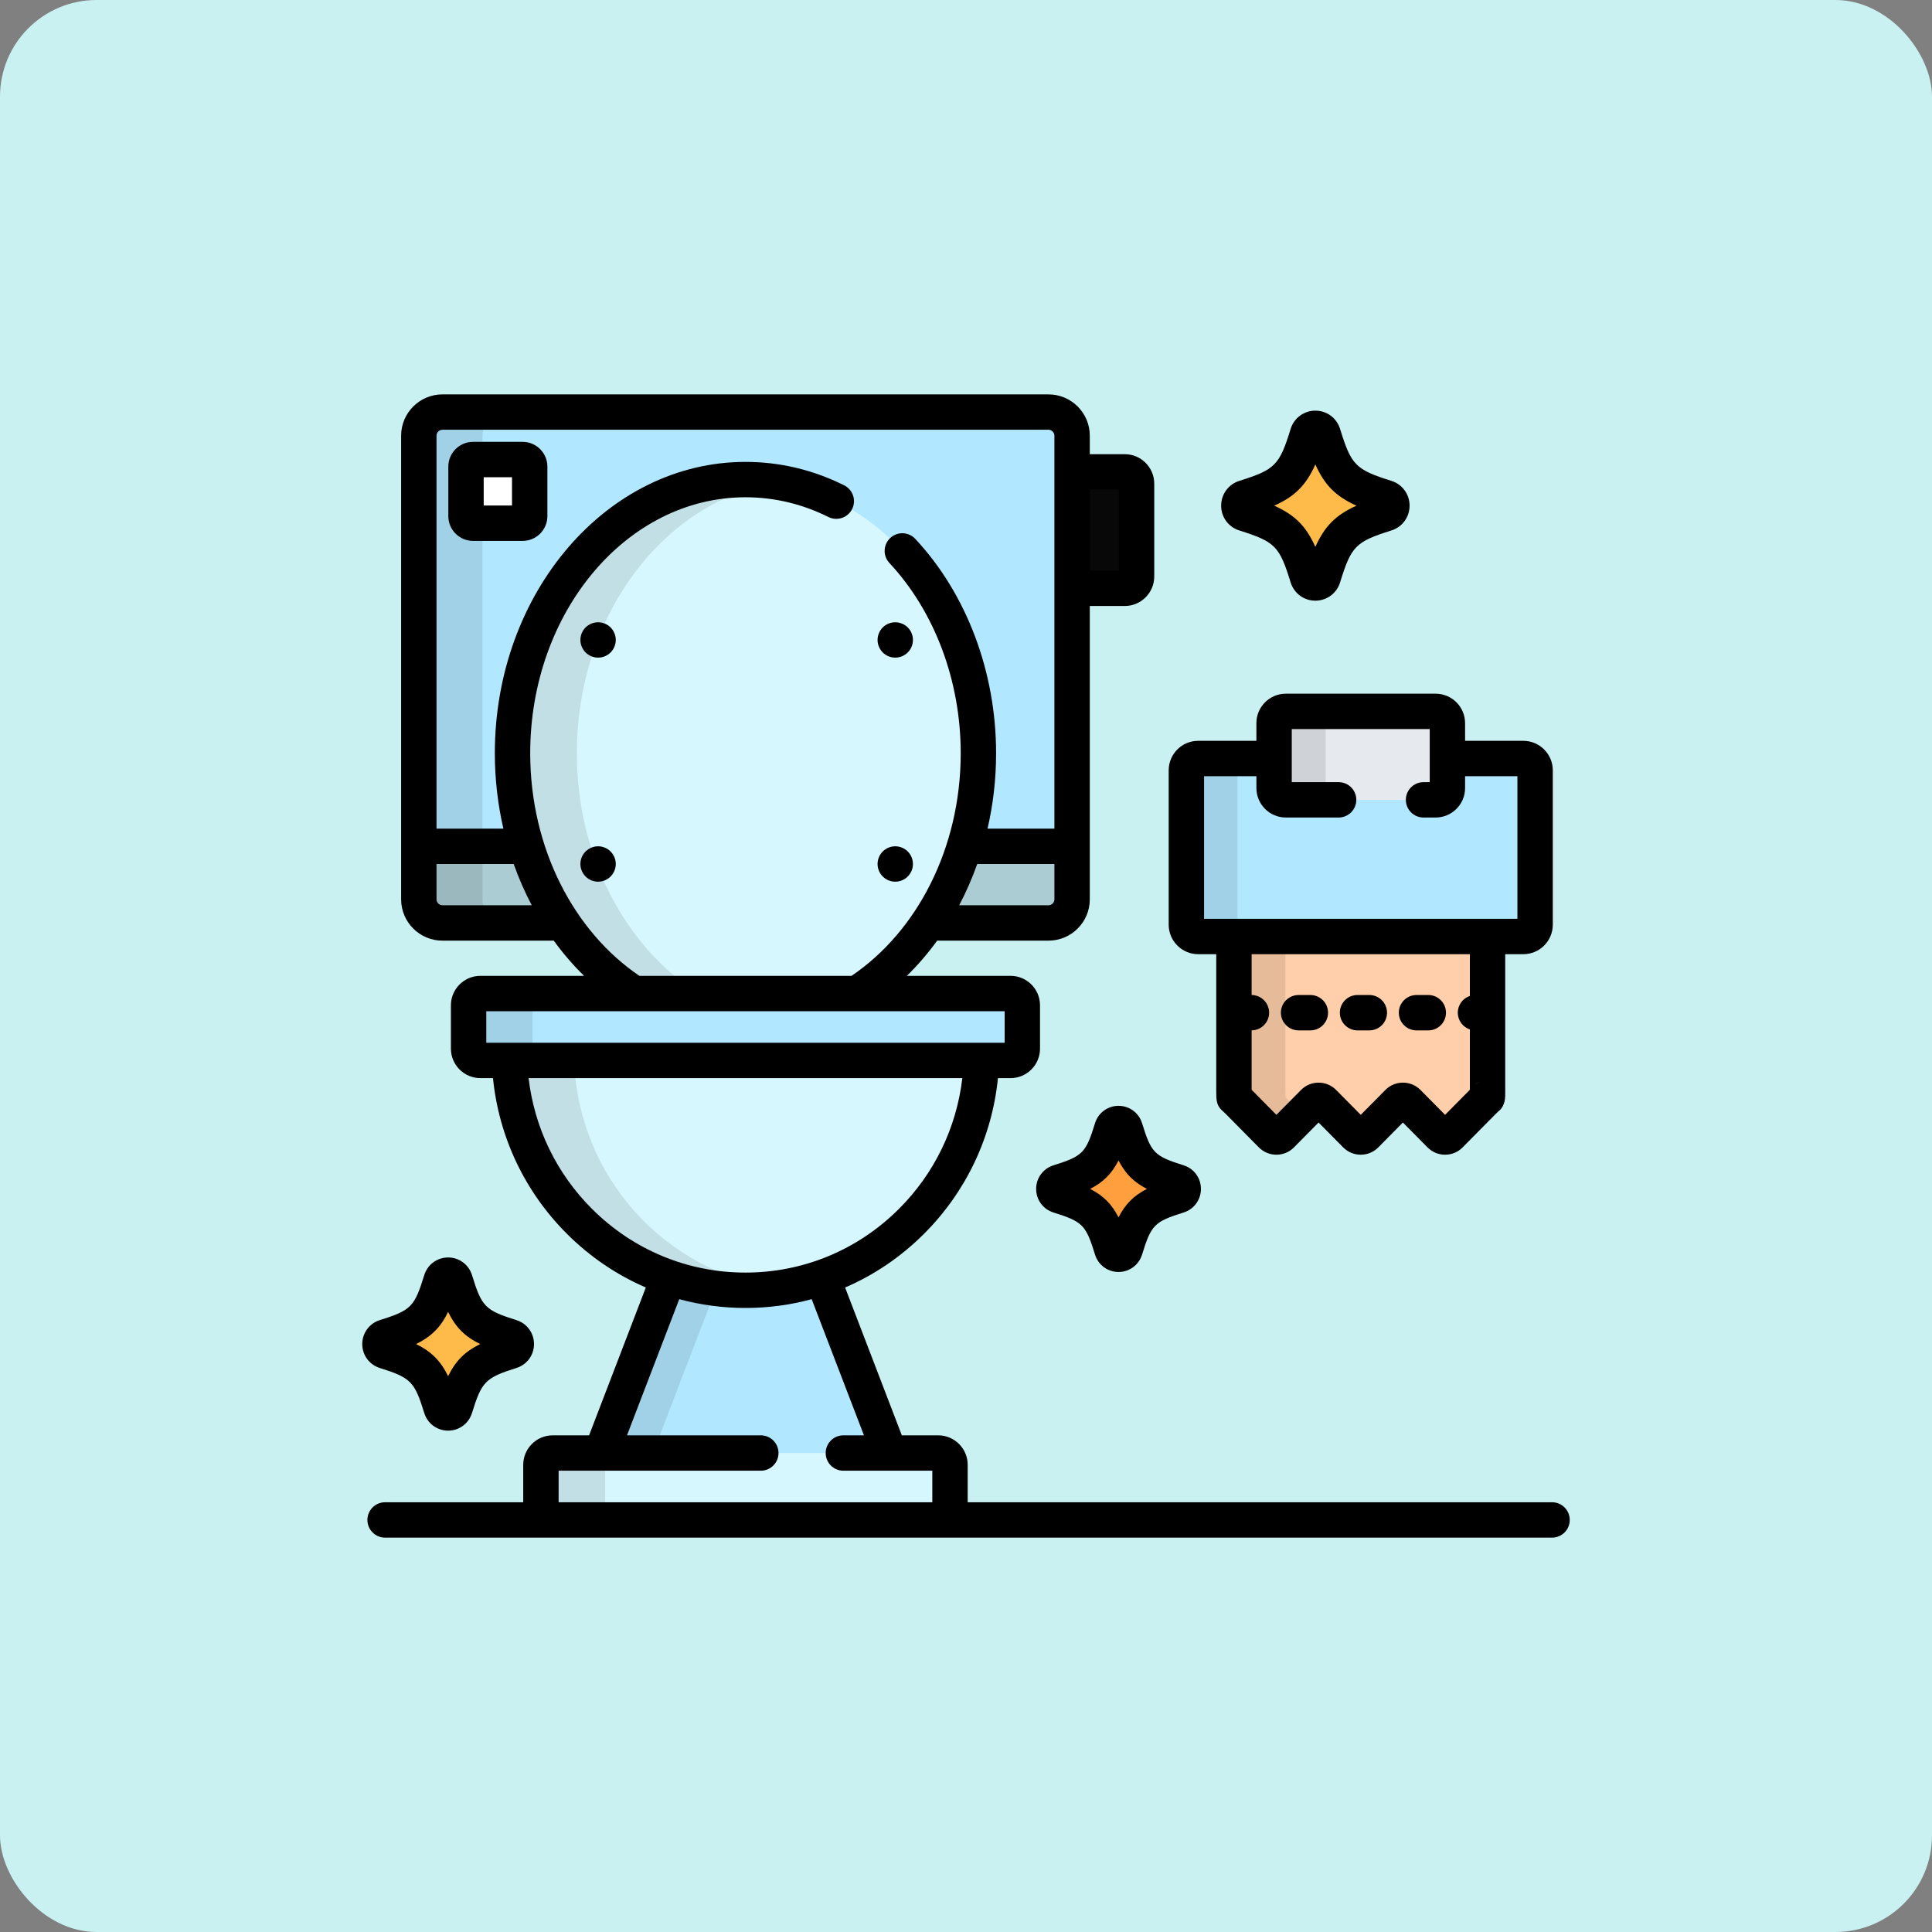 <?xml version="1.0" encoding="UTF-8"?>
<svg xmlns="http://www.w3.org/2000/svg" width="80" height="80" viewBox="0 0 80 80" fill="none">
  <rect x="0" y="0" width="80" height="80" fill="#808080" stroke="none"/>
  <rect width="80" height="80" rx="4" fill="#CAF1F1"></rect>
  <g clip-path="url(#clip0_3190_18791)">
    <path d="M46.573 19.54H44.393V24.36H46.573C46.842 24.36 47.062 24.14 47.062 23.872V20.028C47.062 19.759 46.842 19.54 46.573 19.54Z" fill="#080808"></path>
    <path d="M43.416 17.063H18.318C17.781 17.063 17.342 17.502 17.342 18.04V37.241C17.342 37.778 17.781 38.218 18.318 38.218H23.301C21.999 36.286 21.222 33.844 21.222 31.189C21.222 24.931 25.54 19.858 30.867 19.858C36.194 19.858 40.513 24.931 40.513 31.189C40.513 33.844 39.735 36.286 38.433 38.218H43.416C43.953 38.218 44.392 37.778 44.392 37.241V18.04C44.392 17.502 43.953 17.063 43.416 17.063Z" fill="#B1E8FF"></path>
    <path d="M21.794 35.044H17.342V37.241C17.342 37.778 17.781 38.218 18.318 38.218H23.301C22.663 37.271 22.151 36.202 21.794 35.044Z" fill="#ABCCD3"></path>
    <path d="M39.94 35.044C39.584 36.202 39.072 37.271 38.434 38.218H43.416C43.953 38.218 44.393 37.778 44.393 37.241V35.044H39.94Z" fill="#ABCCD3"></path>
    <g opacity="0.1">
      <path d="M19.98 37.241V18.04C19.98 17.502 20.419 17.063 20.956 17.063H18.318C17.781 17.063 17.342 17.502 17.342 18.04V37.241C17.342 37.778 17.781 38.218 18.318 38.218H20.956C20.419 38.218 19.98 37.778 19.98 37.241Z" fill="black"></path>
    </g>
    <path d="M21.934 21.373C21.934 21.534 21.802 21.666 21.641 21.666H19.59C19.429 21.666 19.297 21.534 19.297 21.373V19.322C19.297 19.161 19.429 19.029 19.59 19.029H21.641C21.802 19.029 21.934 19.161 21.934 19.322V21.373Z" fill="white"></path>
    <path d="M36.84 60.166L34.048 52.892C33.051 53.238 31.982 53.427 30.868 53.427C29.755 53.427 28.685 53.238 27.688 52.892L24.896 60.166L36.84 60.166Z" fill="#B1E8FF"></path>
    <path opacity="0.1" d="M27.039 60.166L29.654 53.352C28.975 53.267 28.317 53.111 27.688 52.892L24.896 60.166H27.039Z" fill="black"></path>
    <path d="M26.25 41.139H35.486C38.482 39.216 40.514 35.482 40.514 31.189C40.514 24.931 36.195 19.858 30.868 19.858C25.541 19.858 21.223 24.931 21.223 31.189C21.223 35.482 23.255 39.216 26.25 41.139Z" fill="#D7F7FF"></path>
    <path opacity="0.1" d="M26.25 41.139H28.915C25.919 39.217 23.887 35.482 23.887 31.189C23.887 25.462 27.504 20.728 32.2 19.966C31.765 19.895 31.32 19.858 30.868 19.858C25.541 19.858 21.223 24.931 21.223 31.189C21.223 35.482 23.255 39.216 26.25 41.139Z" fill="black"></path>
    <path d="M21.096 43.91C21.286 49.199 25.588 53.427 30.868 53.427C36.148 53.427 40.45 49.199 40.64 43.91H21.096Z" fill="#D7F7FF"></path>
    <path opacity="0.1" d="M23.772 43.91H21.096C21.286 49.199 25.588 53.427 30.868 53.427C31.322 53.427 31.768 53.395 32.205 53.335C27.553 52.692 23.947 48.744 23.772 43.91Z" fill="black"></path>
    <path d="M42.332 43.422C42.332 43.69 42.112 43.91 41.843 43.91H19.891C19.622 43.91 19.402 43.69 19.402 43.422V41.627C19.402 41.359 19.622 41.139 19.891 41.139H41.843C42.112 41.139 42.332 41.359 42.332 41.627V43.422Z" fill="#B1E8FF"></path>
    <g opacity="0.1">
      <path d="M22.05 43.422V41.627C22.05 41.359 22.27 41.139 22.538 41.139H19.891C19.622 41.139 19.402 41.359 19.402 41.627V43.422C19.402 43.69 19.622 43.91 19.891 43.91H22.538C22.27 43.91 22.05 43.69 22.05 43.422Z" fill="black"></path>
    </g>
    <path d="M39.337 62.449C39.337 62.718 39.117 62.937 38.849 62.937H22.887C22.618 62.937 22.398 62.718 22.398 62.449V60.655C22.398 60.386 22.618 60.166 22.887 60.166H38.849C39.118 60.166 39.337 60.386 39.337 60.655L39.337 62.449Z" fill="#D7F7FF"></path>
    <g opacity="0.1">
      <path d="M25.058 62.449V60.655C25.058 60.386 25.278 60.166 25.547 60.166H22.887C22.618 60.166 22.398 60.386 22.398 60.655V62.449C22.398 62.718 22.618 62.937 22.887 62.937H25.547C25.278 62.937 25.058 62.718 25.058 62.449Z" fill="black"></path>
    </g>
    <path d="M51.094 38.778V45.159C51.094 45.321 51.097 45.45 51.1 45.446C51.103 45.443 51.199 45.533 51.312 45.648L52.646 46.996C52.76 47.11 52.945 47.11 53.058 46.996L54.393 45.648C54.506 45.533 54.691 45.533 54.805 45.648L56.139 46.996C56.252 47.11 56.437 47.11 56.551 46.996L57.885 45.648C57.998 45.533 58.184 45.533 58.297 45.648L59.631 46.996C59.744 47.11 59.93 47.11 60.043 46.996L61.377 45.648C61.491 45.533 61.586 45.442 61.59 45.446C61.593 45.449 61.596 45.32 61.596 45.159V38.778H51.094Z" fill="#FFCFAB"></path>
    <g opacity="0.1">
      <path d="M53.234 45.446C53.231 45.45 53.228 45.321 53.228 45.159V38.778H51.094V45.159C51.094 45.321 51.097 45.45 51.1 45.446C51.103 45.443 51.199 45.533 51.312 45.648L52.646 46.996C52.76 47.11 52.945 47.11 53.058 46.996L53.919 46.126L53.447 45.648C53.333 45.533 53.238 45.442 53.234 45.446Z" fill="black"></path>
    </g>
    <path d="M63.077 31.408H59.934V32.631C59.934 32.899 59.714 33.119 59.445 33.119H53.245C52.976 33.119 52.757 32.899 52.757 32.631V31.408H49.613C49.345 31.408 49.125 31.628 49.125 31.896V38.29C49.125 38.559 49.345 38.778 49.613 38.778H63.077C63.345 38.778 63.565 38.559 63.565 38.29V31.896C63.565 31.628 63.346 31.408 63.077 31.408Z" fill="#B1E8FF"></path>
    <g opacity="0.1">
      <path d="M51.243 38.29V31.896C51.243 31.628 51.463 31.408 51.731 31.408H49.613C49.345 31.408 49.125 31.628 49.125 31.896V38.29C49.125 38.559 49.345 38.778 49.613 38.778H51.731C51.463 38.778 51.243 38.559 51.243 38.29Z" fill="black"></path>
    </g>
    <path d="M59.933 32.631C59.933 32.899 59.713 33.119 59.444 33.119H53.244C52.976 33.119 52.756 32.899 52.756 32.631V29.944C52.756 29.676 52.976 29.456 53.244 29.456H59.444C59.713 29.456 59.933 29.676 59.933 29.944V32.631Z" fill="#E6E9ED"></path>
    <g opacity="0.1">
      <path d="M54.892 32.631V29.944C54.892 29.676 55.112 29.456 55.381 29.456H53.244C52.976 29.456 52.756 29.676 52.756 29.944V32.631C52.756 32.899 52.976 33.119 53.244 33.119H55.381C55.112 33.119 54.892 32.899 54.892 32.631Z" fill="black"></path>
    </g>
    <path d="M54.466 24.141C54.318 24.141 54.186 24.044 54.142 23.9C53.61 22.173 53.244 21.804 51.536 21.266C51.394 21.222 51.297 21.089 51.297 20.939C51.297 20.789 51.394 20.656 51.536 20.611C53.244 20.073 53.61 19.704 54.142 17.977C54.186 17.834 54.318 17.736 54.466 17.736C54.615 17.736 54.746 17.834 54.791 17.977C55.323 19.704 55.688 20.073 57.397 20.611C57.539 20.656 57.635 20.788 57.635 20.939C57.635 21.089 57.539 21.222 57.397 21.266C55.688 21.804 55.323 22.173 54.791 23.9C54.746 24.044 54.615 24.141 54.466 24.141Z" fill="#FFBB4A"></path>
    <path d="M18.556 58.508C18.424 58.508 18.306 58.421 18.267 58.293C17.793 56.755 17.468 56.426 15.945 55.947C15.819 55.907 15.732 55.789 15.732 55.655C15.732 55.521 15.819 55.403 15.945 55.363C17.468 54.884 17.793 54.555 18.267 53.017C18.306 52.889 18.424 52.802 18.556 52.802C18.689 52.802 18.805 52.889 18.845 53.017C19.319 54.555 19.645 54.884 21.167 55.363C21.293 55.403 21.379 55.521 21.379 55.655C21.379 55.789 21.293 55.907 21.167 55.947C19.645 56.426 19.319 56.755 18.845 58.293C18.805 58.421 18.689 58.508 18.556 58.508Z" fill="#FFBB4A"></path>
    <path d="M46.316 51.937C46.191 51.937 46.079 51.855 46.042 51.733C45.592 50.273 45.283 49.961 43.839 49.506C43.719 49.469 43.637 49.356 43.637 49.229C43.637 49.102 43.719 48.99 43.839 48.952C45.283 48.498 45.592 48.186 46.042 46.726C46.079 46.604 46.191 46.522 46.316 46.522C46.442 46.522 46.553 46.604 46.591 46.726C47.04 48.186 47.349 48.498 48.794 48.952C48.914 48.99 48.996 49.102 48.996 49.229C48.996 49.356 48.914 49.469 48.794 49.506C47.349 49.961 47.041 50.273 46.591 51.733C46.553 51.855 46.442 51.937 46.316 51.937Z" fill="#FF9F3D"></path>
    <path d="M21.641 18.296H19.59C19.024 18.296 18.564 18.756 18.564 19.322V21.373C18.564 21.938 19.024 22.398 19.59 22.398H21.641C22.206 22.398 22.666 21.938 22.666 21.373V19.322C22.666 18.756 22.206 18.296 21.641 18.296ZM21.201 20.933H20.029V19.761H21.201V20.933Z" fill="black"></path>
    <path d="M49.614 39.511H50.362V45.16C50.362 45.526 50.362 45.747 50.587 45.969C50.608 45.989 50.63 46.008 50.652 46.025C50.677 46.048 50.725 46.095 50.793 46.163L52.126 47.511C52.32 47.706 52.578 47.814 52.853 47.814C53.128 47.814 53.386 47.706 53.58 47.511L54.599 46.481L55.619 47.511C55.812 47.706 56.07 47.814 56.345 47.814C56.62 47.814 56.878 47.706 57.072 47.511L58.091 46.481L59.111 47.511C59.304 47.706 59.562 47.814 59.838 47.814C60.112 47.814 60.37 47.707 60.564 47.511L61.898 46.163C61.963 46.098 62.011 46.051 62.036 46.027C62.187 45.915 62.319 45.719 62.327 45.378C62.328 45.322 62.328 45.245 62.328 45.159V39.511H63.077C63.75 39.511 64.298 38.963 64.298 38.29V31.897C64.298 31.224 63.75 30.676 63.077 30.676H60.666V29.944C60.666 29.271 60.118 28.724 59.445 28.724H53.245C52.572 28.724 52.024 29.271 52.024 29.944V30.676H49.613C48.94 30.676 48.393 31.224 48.393 31.897V38.29C48.393 38.963 48.941 39.511 49.614 39.511ZM51.458 44.806C51.501 44.83 51.542 44.859 51.579 44.891C51.539 44.858 51.499 44.83 51.458 44.806ZM61.085 44.914C61.143 44.859 61.21 44.812 61.286 44.778C61.216 44.811 61.151 44.857 61.085 44.914ZM61.704 46.167C61.781 46.153 61.886 46.124 61.988 46.06C61.928 46.099 61.829 46.147 61.704 46.167ZM60.864 41.239C60.574 41.336 60.364 41.61 60.364 41.933C60.364 42.256 60.574 42.53 60.864 42.627V45.126C60.862 45.128 60.86 45.13 60.857 45.133L59.838 46.163L58.818 45.132C58.625 44.937 58.367 44.83 58.092 44.83C57.817 44.83 57.559 44.937 57.365 45.133L56.346 46.163L55.326 45.133C55.133 44.937 54.875 44.83 54.599 44.83C54.325 44.83 54.066 44.937 53.873 45.133L52.853 46.163L51.834 45.133C51.832 45.13 51.829 45.128 51.827 45.126V42.665C52.228 42.661 52.552 42.335 52.552 41.933C52.552 41.531 52.228 41.206 51.827 41.201V39.511H60.864V41.239H60.864ZM49.858 32.141H52.025V32.631C52.025 33.304 52.572 33.852 53.245 33.852H55.43C55.834 33.852 56.162 33.524 56.162 33.119C56.162 32.715 55.834 32.387 55.43 32.387H53.489V30.189H59.202V32.387H58.946C58.541 32.387 58.213 32.715 58.213 33.119C58.213 33.524 58.541 33.852 58.946 33.852H59.446C60.119 33.852 60.666 33.304 60.666 32.631V32.141H62.833V38.046H49.858V32.141Z" fill="black"></path>
    <path d="M53.772 42.666H54.26C54.664 42.666 54.992 42.338 54.992 41.933C54.992 41.529 54.664 41.201 54.26 41.201H53.772C53.367 41.201 53.039 41.529 53.039 41.933C53.039 42.338 53.367 42.666 53.772 42.666Z" fill="black"></path>
    <path d="M58.654 42.666H59.143C59.547 42.666 59.875 42.338 59.875 41.933C59.875 41.529 59.547 41.201 59.143 41.201H58.654C58.25 41.201 57.922 41.529 57.922 41.933C57.922 42.338 58.25 42.666 58.654 42.666Z" fill="black"></path>
    <path d="M56.213 42.666H56.701C57.106 42.666 57.434 42.338 57.434 41.933C57.434 41.529 57.106 41.201 56.701 41.201H56.213C55.808 41.201 55.48 41.529 55.48 41.933C55.48 42.338 55.808 42.666 56.213 42.666Z" fill="black"></path>
    <path d="M64.268 62.205H40.07V60.655C40.07 59.982 39.522 59.434 38.849 59.434H37.343L34.994 53.313C36.194 52.796 37.298 52.05 38.253 51.098C40.005 49.351 41.076 47.087 41.323 44.643H41.844C42.517 44.643 43.065 44.095 43.065 43.422V41.628C43.065 40.955 42.517 40.407 41.844 40.407H37.553C38.005 39.963 38.425 39.476 38.806 38.95H43.417C44.359 38.95 45.126 38.183 45.126 37.241V35.044V25.093H46.574C47.247 25.093 47.795 24.545 47.795 23.872V20.028C47.795 19.355 47.247 18.807 46.574 18.807H45.126V18.04C45.126 17.097 44.359 16.331 43.417 16.331H18.319C17.377 16.331 16.61 17.097 16.61 18.04V35.044V37.241C16.61 38.183 17.377 38.95 18.319 38.95H22.93C23.311 39.476 23.731 39.963 24.183 40.407H19.892C19.219 40.407 18.671 40.955 18.671 41.628V43.422C18.671 44.095 19.219 44.643 19.892 44.643H20.413C20.66 47.087 21.731 49.351 23.483 51.098C24.438 52.05 25.542 52.795 26.742 53.313L24.393 59.434H22.887C22.214 59.434 21.666 59.982 21.666 60.655V62.205H15.945C15.541 62.205 15.213 62.533 15.213 62.937C15.213 63.342 15.541 63.67 15.945 63.67H64.268C64.672 63.67 65 63.342 65 62.937C65 62.533 64.672 62.205 64.268 62.205ZM43.661 37.241C43.661 37.373 43.549 37.485 43.417 37.485H39.717C40.003 36.943 40.254 36.371 40.465 35.777H43.661V37.241ZM46.33 20.272V23.628H45.126V20.272H46.33ZM18.319 37.485C18.187 37.485 18.075 37.373 18.075 37.241V35.777H21.271C21.482 36.371 21.733 36.943 22.019 37.485H18.319ZM21.955 31.189C21.955 25.345 25.953 20.591 30.868 20.591C32.058 20.591 33.214 20.865 34.303 21.408C34.665 21.588 35.105 21.44 35.285 21.078C35.465 20.716 35.318 20.277 34.956 20.096C33.662 19.452 32.287 19.126 30.868 19.126C25.146 19.126 20.49 24.537 20.49 31.189C20.49 32.269 20.614 33.316 20.844 34.312H18.075V18.04C18.075 17.907 18.187 17.795 18.319 17.795H43.417C43.549 17.795 43.661 17.907 43.661 18.04V34.312H40.892C41.122 33.316 41.246 32.269 41.246 31.189C41.246 27.826 40.026 24.59 37.899 22.313C37.623 22.017 37.159 22.001 36.864 22.277C36.568 22.553 36.552 23.017 36.828 23.312C38.705 25.322 39.781 28.193 39.781 31.189C39.781 35.135 37.958 38.583 35.261 40.407H26.475C23.778 38.583 21.955 35.135 21.955 31.189ZM20.136 41.872H41.6V43.178H20.136V41.872ZM21.888 44.643H39.848C39.607 46.694 38.694 48.59 37.219 50.061C35.516 51.759 33.26 52.695 30.868 52.695C28.476 52.695 26.22 51.759 24.517 50.061C23.042 48.59 22.129 46.694 21.888 44.643ZM23.131 62.205V60.899H31.504C31.909 60.899 32.236 60.571 32.236 60.166C32.236 59.762 31.909 59.434 31.504 59.434H25.962L28.126 53.796C29.009 54.035 29.93 54.16 30.868 54.16C31.806 54.16 32.727 54.036 33.61 53.796L35.774 59.434H34.922C34.517 59.434 34.19 59.762 34.19 60.166C34.19 60.571 34.517 60.899 34.922 60.899H38.605V62.205H23.131Z" fill="black"></path>
    <path d="M51.316 21.965C52.8 22.432 52.979 22.613 53.442 24.115C53.581 24.569 53.993 24.873 54.466 24.873C54.939 24.873 55.35 24.569 55.49 24.116C55.953 22.613 56.132 22.432 57.616 21.965C58.065 21.824 58.368 21.412 58.368 20.939C58.368 20.466 58.065 20.053 57.616 19.912C56.132 19.445 55.953 19.265 55.49 17.761C55.35 17.308 54.939 17.004 54.466 17.004C53.993 17.004 53.581 17.309 53.442 17.762C52.979 19.265 52.8 19.445 51.316 19.912C50.867 20.053 50.565 20.466 50.565 20.939C50.564 21.411 50.867 21.824 51.316 21.965ZM54.466 19.23C54.847 20.087 55.313 20.555 56.169 20.939C55.313 21.323 54.847 21.79 54.466 22.647C54.085 21.79 53.619 21.323 52.763 20.939C53.619 20.555 54.085 20.088 54.466 19.23Z" fill="black"></path>
    <path d="M15.725 56.645C17.011 57.05 17.166 57.206 17.567 58.508C17.701 58.946 18.099 59.24 18.556 59.24C19.012 59.24 19.41 58.946 19.545 58.508C19.946 57.206 20.101 57.05 21.386 56.645C21.82 56.509 22.112 56.111 22.112 55.655C22.112 55.199 21.82 54.8 21.387 54.664C20.088 54.255 19.95 54.116 19.545 52.8C19.41 52.363 19.012 52.069 18.556 52.069C18.099 52.069 17.701 52.364 17.567 52.801C17.162 54.116 17.024 54.255 15.725 54.664C15.292 54.801 15 55.199 15 55.655C15 56.111 15.292 56.509 15.725 56.645ZM18.556 54.324C18.866 54.96 19.248 55.343 19.883 55.655C19.248 55.967 18.866 56.35 18.556 56.985C18.246 56.35 17.864 55.967 17.229 55.655C17.863 55.343 18.246 54.96 18.556 54.324Z" fill="black"></path>
    <path d="M46.316 45.79C45.866 45.79 45.474 46.08 45.342 46.511C44.963 47.742 44.834 47.872 43.62 48.254C43.192 48.388 42.904 48.78 42.904 49.23C42.904 49.679 43.192 50.072 43.619 50.206C44.834 50.588 44.963 50.718 45.342 51.949C45.474 52.38 45.866 52.67 46.316 52.67C46.766 52.67 47.157 52.38 47.291 51.949C47.67 50.718 47.799 50.588 49.013 50.206C49.441 50.072 49.728 49.679 49.728 49.23C49.728 48.78 49.441 48.388 49.014 48.254C47.799 47.872 47.67 47.742 47.291 46.511C47.158 46.08 46.766 45.79 46.316 45.79ZM46.316 50.408C46.036 49.858 45.69 49.512 45.141 49.23C45.69 48.948 46.036 48.601 46.316 48.052C46.597 48.601 46.943 48.947 47.492 49.23C46.943 49.512 46.597 49.858 46.316 50.408Z" fill="black"></path>
    <path d="M24.766 25.767C24.572 25.767 24.384 25.845 24.248 25.98C24.111 26.117 24.033 26.306 24.033 26.499C24.033 26.691 24.111 26.88 24.248 27.017C24.384 27.153 24.573 27.231 24.766 27.231C24.958 27.231 25.148 27.153 25.283 27.017C25.42 26.88 25.498 26.691 25.498 26.499C25.498 26.306 25.42 26.117 25.283 25.98C25.148 25.845 24.958 25.767 24.766 25.767Z" fill="black"></path>
    <path d="M37.07 27.231C37.263 27.231 37.452 27.153 37.588 27.017C37.725 26.88 37.803 26.691 37.803 26.499C37.803 26.306 37.725 26.117 37.588 25.98C37.452 25.845 37.263 25.767 37.07 25.767C36.878 25.767 36.688 25.845 36.553 25.98C36.416 26.117 36.338 26.306 36.338 26.499C36.338 26.691 36.416 26.88 36.553 27.017C36.688 27.153 36.878 27.231 37.07 27.231Z" fill="black"></path>
    <path d="M24.766 35.043C24.572 35.043 24.384 35.122 24.248 35.258C24.111 35.394 24.033 35.583 24.033 35.776C24.033 35.969 24.111 36.157 24.248 36.294C24.384 36.431 24.573 36.509 24.766 36.509C24.958 36.509 25.146 36.431 25.283 36.294C25.42 36.157 25.498 35.969 25.498 35.776C25.498 35.583 25.42 35.395 25.283 35.258C25.148 35.122 24.958 35.043 24.766 35.043Z" fill="black"></path>
    <path d="M37.07 36.509C37.263 36.509 37.451 36.431 37.588 36.294C37.725 36.157 37.803 35.969 37.803 35.776C37.803 35.583 37.725 35.395 37.588 35.258C37.452 35.122 37.263 35.043 37.07 35.043C36.877 35.043 36.688 35.122 36.553 35.258C36.416 35.394 36.338 35.583 36.338 35.776C36.338 35.969 36.416 36.157 36.553 36.294C36.688 36.431 36.878 36.509 37.07 36.509Z" fill="black"></path>
  </g>
  <defs>
    <clipPath id="clip0_3190_18791">
      <rect width="50" height="50" fill="white" transform="translate(15 15)"></rect>
    </clipPath>
  </defs>
</svg>
